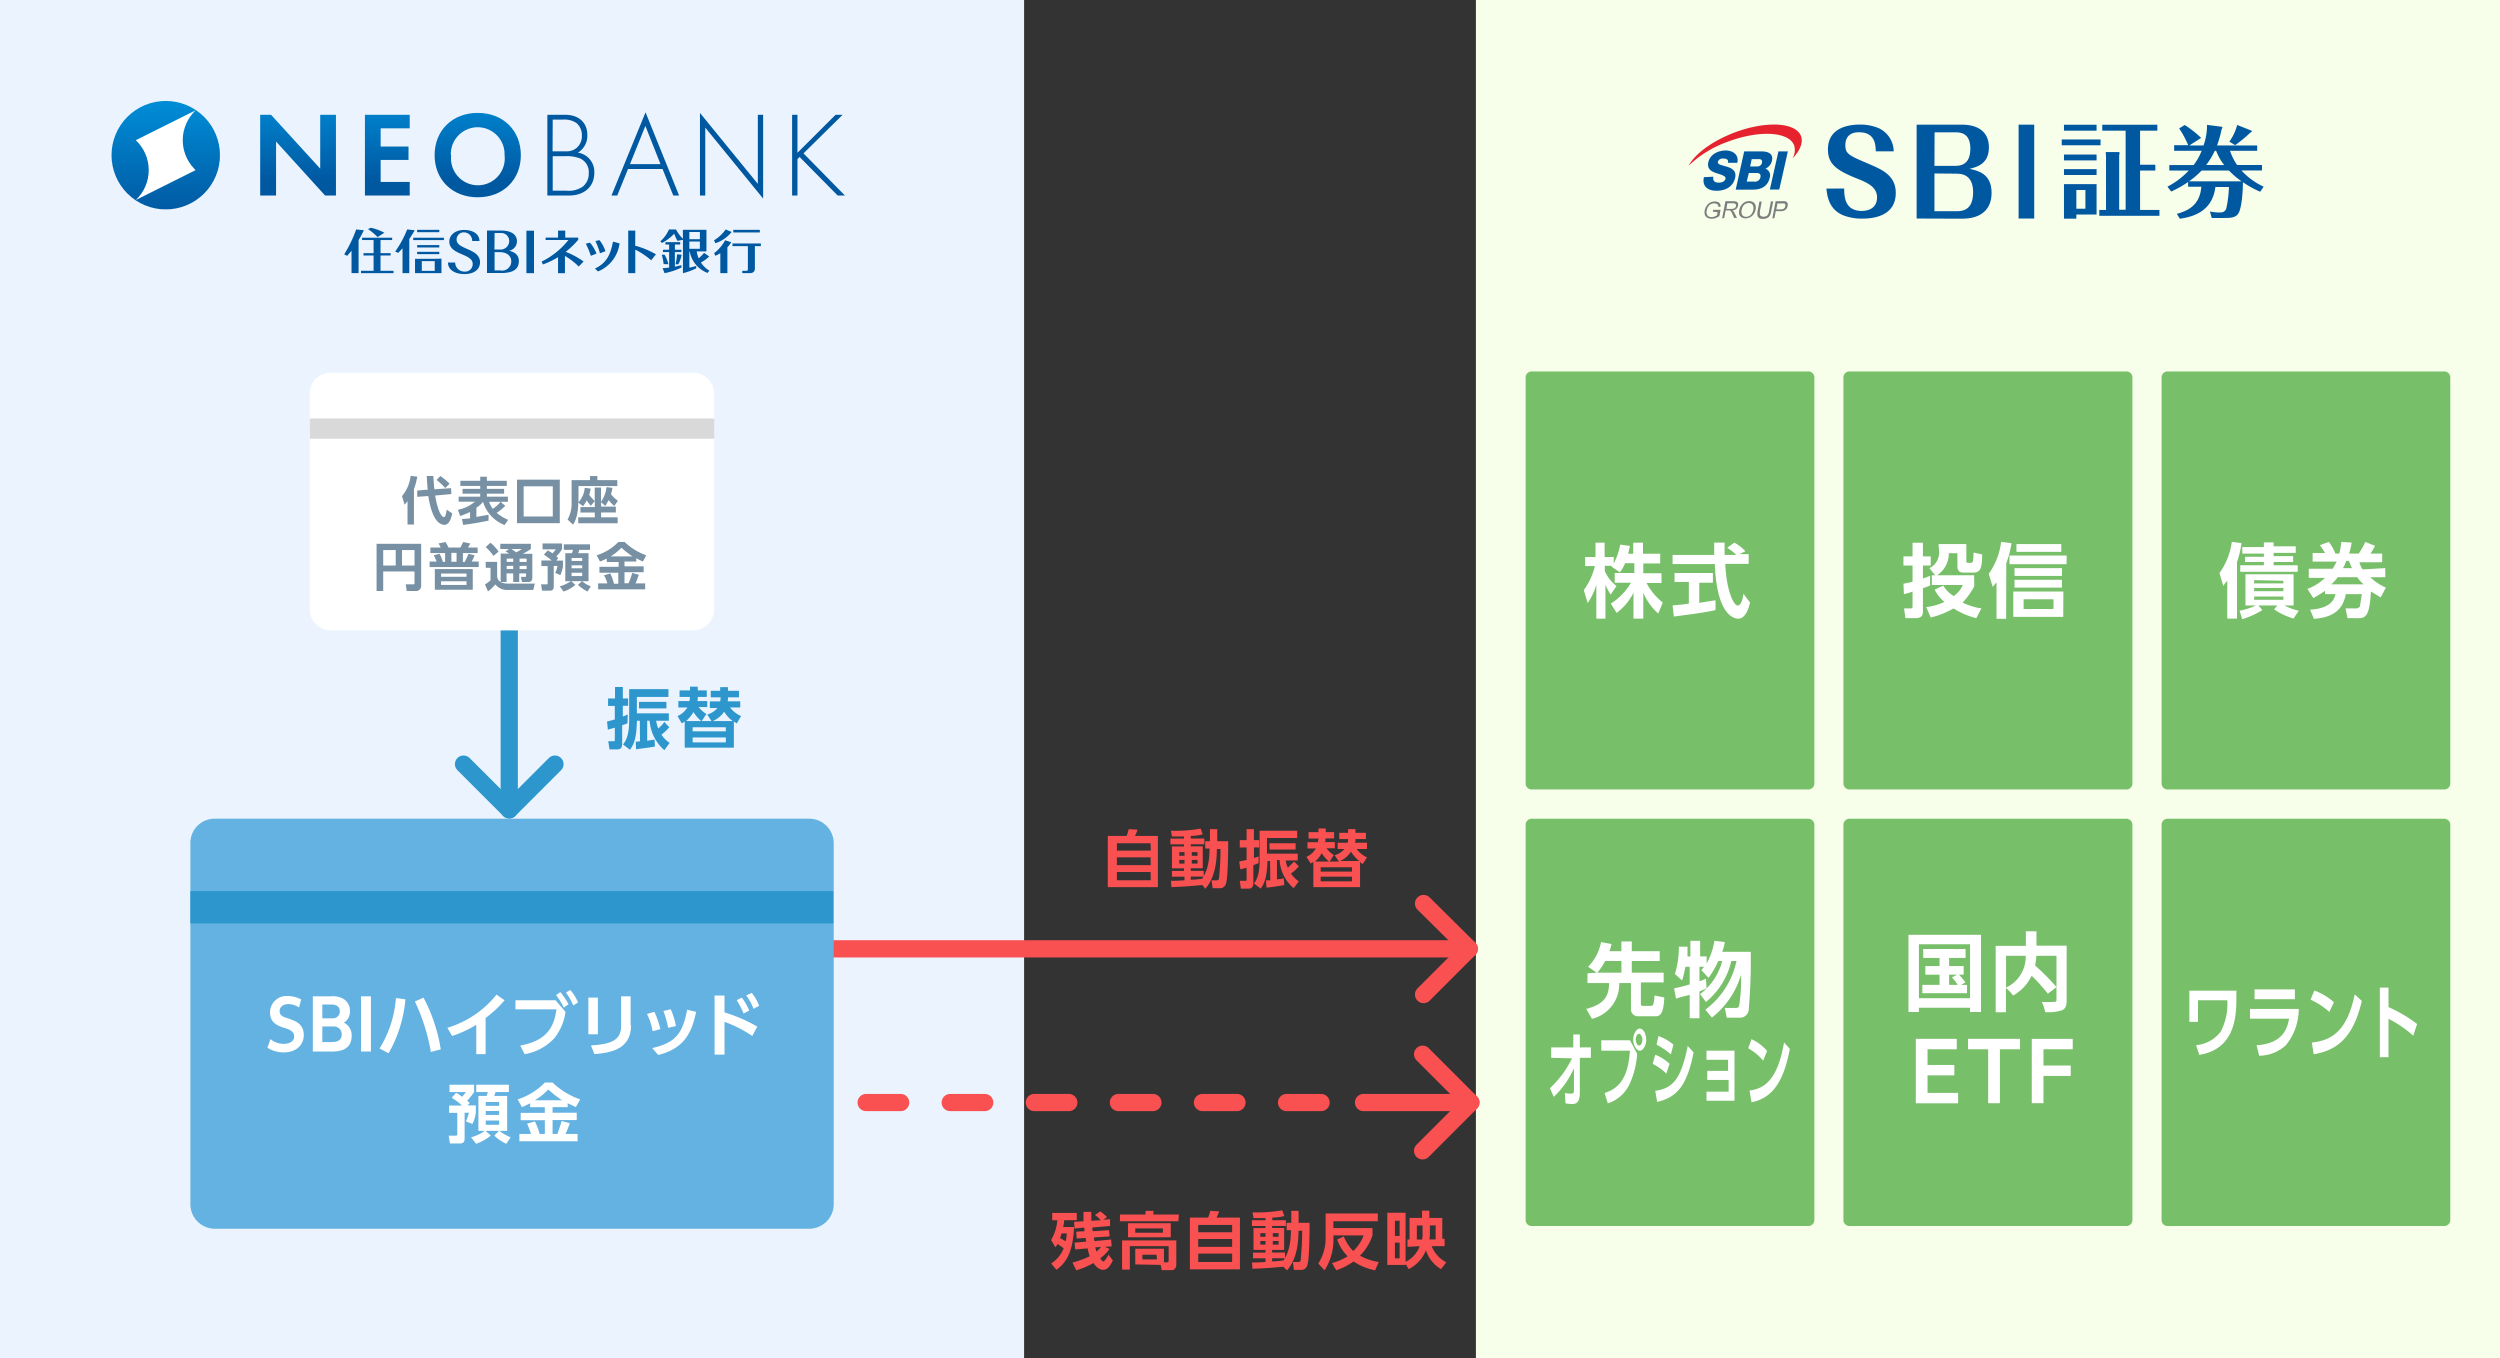 <svg id="レイヤー_1" data-name="レイヤー 1" xmlns="http://www.w3.org/2000/svg" xmlns:xlink="http://www.w3.org/1999/xlink" width="579.78" height="315" viewBox="0 0 579.78 315"><rect x="0" y="0" width="579.78" height="315" fill="#333333" stroke="none"/><defs><style>.cls-1,.cls-4,.cls-5,.cls-6{fill:none;}.cls-2{fill:#f7feea;}.cls-3{fill:#ebf4fe;}.cls-4,.cls-5{stroke:#f95051;}.cls-4,.cls-5,.cls-6{stroke-linecap:round;stroke-linejoin:round;stroke-width:4px;}.cls-5{stroke-dasharray:8 11.5;}.cls-6{stroke:#2d96cd;}.cls-7{fill:#fff;}.cls-8{fill:#d9d9d9;}.cls-9{fill:#7790a3;}.cls-10{fill:#f95051;}.cls-11{fill:#2d96cd;}.cls-12{fill:#78bf69;}.cls-13{fill:#64b2e2;}.cls-14{fill:#0058a1;}.cls-15{fill:#e6222e;}.cls-16{fill:#7d7d7d;}.cls-17{clip-path:url(#clip-path);}.cls-18{fill:url(#名称未設定グラデーション_2);}.cls-19{clip-path:url(#clip-path-2);}.cls-20{fill:url(#名称未設定グラデーション);}</style><clipPath id="clip-path" transform="translate(-0.98 -0.02)"><path class="cls-1" d="M78.89,26.64V45.36H76.37L65,32.84V45.36H61.32V26.64h2.52l11.4,12.49V26.64Zm6.72,0V45.36H96V42.22H89.26V37.11h6.46V34H89.26V29.78H96V26.64Zm20,9.37A6.24,6.24,0,1,0,118,36a6.24,6.24,0,0,0-12.47-.499q-.01.25,0,.499m-3.76,0c0-5.7,4.1-9.8,10-9.8s10,4.1,10,9.8-4.1,9.77-10,9.77-10-4.07-10-9.77"/></clipPath><linearGradient id="名称未設定グラデーション_2" x1="91.555" y1="291.79" x2="91.555" y2="272.22" gradientTransform="matrix(1, 0, 0, -1, -0.98, 317.98)" gradientUnits="userSpaceOnUse"><stop offset="0" stop-color="#0080cb"/><stop offset="0.81" stop-color="#0058a1"/></linearGradient><clipPath id="clip-path-2" transform="translate(-0.98 -0.02)"><path class="cls-1" d="M35.47,39.47a9.52,9.52,0,0,0-3-6.94L46.35,25.6a9.54,9.54,0,0,0-.384,13.486q.186.197.384.384L32.47,46.41a9.5,9.5,0,0,0,3-6.94M26.84,36A12.58,12.58,0,1,0,39.43,23.43h-.02A12.57,12.57,0,0,0,26.84,36"/></clipPath><linearGradient id="名称未設定グラデーション" x1="-969.394" y1="189.157" x2="-969.154" y2="189.157" gradientTransform="translate(19699.453 100783.512) rotate(90) scale(103.94)" gradientUnits="userSpaceOnUse"><stop offset="0" stop-color="#008bd5"/><stop offset="1" stop-color="#0058a1"/></linearGradient></defs><rect class="cls-2" x="342.28" width="237.5" height="315"/><rect class="cls-3" width="237.5" height="315"/><line class="cls-4" x1="316.22" y1="255.69" x2="341.12" y2="255.69"/><line class="cls-5" x1="122.87" y1="255.69" x2="317.12" y2="255.69"/><polyline class="cls-4" points="329.92 244.49 341.12 255.69 329.92 266.89"/><line class="cls-6" x1="118.1" y1="123.01" x2="118.1" y2="187.81"/><polyline class="cls-6" points="128.7 177.21 118.1 187.81 107.5 177.21"/><path class="cls-7" d="M77.71,86.47h84a4.88,4.88,0,0,1,4.88,4.87v50a4.88,4.88,0,0,1-4.88,4.87h-84a4.87,4.87,0,0,1-4.88-4.86V91.26a4.8,4.8,0,0,1,4.81-4.79h.07Z" transform="translate(-0.98 -0.02)"/><rect class="cls-8" x="71.85" y="97.05" width="93.79" height="4.7"/><path class="cls-9" d="M95.49,116.22a9.531,9.531,0,0,1-.68.86l-.6-2a8.87,8.87,0,0,0,2-4.7l1.54.17a15.609,15.609,0,0,1-.77,2.91v8.2H95.49Zm4.7-2.65c-.17-1.28-.17-2.39-.25-3.16h1.53c.09.85.09,1.88.26,3.08l3.85-.26.08,1.37-3.76.34c.77,4.53,1.8,5,2,5,.34,0,.43-.26.68-1.71l1.28.85c-.34,1.71-.94,2.65-1.79,2.65-2.74,0-3.59-5.55-3.76-6.67l-2.57.18v-1.46Zm2.91-3.16a14.113,14.113,0,0,1,2.14,1.79l-1,1a19.455,19.455,0,0,0-2-1.88Z" transform="translate(-0.98 -0.02)"/><path class="cls-9" d="M118,121.78a8.39,8.39,0,0,1-5-5.39,5.749,5.749,0,0,1-1.54,1.37v2.14l2.82-.51v1.36c-2,.43-3.93.77-5.9,1l-.26-1.37a17.512,17.512,0,0,0,1.88-.17v-1.45c-.77.34-1.53.68-2.3.94l-.52-1.46a8.45,8.45,0,0,0,3.94-1.88h-3.77V115.2h5v-.69h-4.1V113.4h4.1v-.68h-4.61v-1.2h4.61v-.94h1.54v.94h4.62v1.2h-4.62v.68h4v1.11h-4v.69h4.88v1.19H114.4a5.919,5.919,0,0,0,.86,1.63,6.821,6.821,0,0,0,1.8-1.63l1.11.94a12.277,12.277,0,0,1-2,1.63,10.588,10.588,0,0,0,2.65,1.62Z" transform="translate(-0.98 -0.02)"/><path class="cls-9" d="M130.8,121.35h-9.92V111.26h9.92Zm-1.62-8.55h-6.76v7h6.76Z" transform="translate(-0.98 -0.02)"/><path class="cls-9" d="M138.92,116.22l-.94,1.11a11.981,11.981,0,0,1-.94-1.28,7.132,7.132,0,0,1-.85,1.37l-1.11-.86c0,3.17-.86,4.62-1.2,5.13l-1.28-1.19a7.44,7.44,0,0,0,.94-4v-5.13h4.27v-.94h1.71v.94h4.62v1.37h-9v3.76a5.61,5.61,0,0,0,1.45-3.34l1.37.17a9.101,9.101,0,0,1-.34,1.46,17.685,17.685,0,0,0,1.28,1.45v-3.16h1.46v3.33a7.28,7.28,0,0,0,1.28-3.42l1.37.17a7.999,7.999,0,0,1-.34,1.46,7.189,7.189,0,0,0,1.62,1.54l-.86,1.19a6.61,6.61,0,0,1-1.28-1.36c-.25.42-.51.94-.77,1.36l-1-.85v1h3.42v1.37h-3.42V120h3.84v1.37h-9.14V120h3.84v-1.11h-3.33v-1.28h3.33Z" transform="translate(-0.98 -0.02)"/><path class="cls-9" d="M97.11,132.55H89.85v4.53H88.31V126.14H98.65v9.75a1.18,1.18,0,0,1-1,1.19H95.32l-.26-1.54h1.71c.34,0,.34-.17.34-.34Zm-7.26-1.37h2.9v-3.59h-2.9Zm4.36,0h2.9v-3.59h-2.9Z" transform="translate(-0.98 -0.02)"/><path class="cls-9" d="M111.05,128.79a8.336,8.336,0,0,1-.68,1.45H112v1.29H100.62v-1.29h1.62a11.914,11.914,0,0,0-.68-1.45l1.37-.34a12.36,12.36,0,0,1,.77,1.88h.51v-2.05h-3.42V127h2.39a5,5,0,0,0-.51-.94l1.63-.34A13.112,13.112,0,0,1,105,127h2.74c.25-.42.42-.85.68-1.28l1.62.34c-.17.35-.34.6-.51.94h2.22v1.29h-3.42v2.05h.43a18.719,18.719,0,0,0,.86-1.88Zm-.43,8h-8.8V132h8.8Zm-1.45-3.76h-5.9v.76h5.9Zm0,1.79h-5.9v.86h5.9Zm-2.31-6.58h-1.2v2.05h1.2Z" transform="translate(-0.98 -0.02)"/><path class="cls-9" d="M113.62,130.33h2.65v3.42c.08.43.25,1.62,2.65,1.62H125l-.35,1.46h-5.89a3.43,3.43,0,0,1-2.91-1.29,7.772,7.772,0,0,1-1.71,1.63l-.69-1.63a5.921,5.921,0,0,0,1.29-.94v-2.9h-1.11Zm1.11-4.45a10.837,10.837,0,0,1,1.88,2.06l-1.2,1a10.3,10.3,0,0,0-1.79-2.05Zm4.27,1.46h-2v-1.2h7.09v1.2a13.086,13.086,0,0,1-1.88,1.11h2.22V134c0,.59-.25,1-.94,1h-1.45l-.26-1.2h.94c.26,0,.26-.08.26-.34V133H121.4v2H120v-2h-1.54v2h-1.37v-6.59h2c-.25-.17-.6-.34-.85-.51Zm-.51,2.22v.77H120v-.77Zm0,1.71V132H120v-.77Zm1.11-3.93c.34.25.86.6,1.11.77a8.697,8.697,0,0,0,1.28-.77Zm1.88,2.22v.77h1.63v-.77Zm0,1.71V132h1.63v-.77Z" transform="translate(-0.98 -0.02)"/><path class="cls-9" d="M128,127.68a5.25,5.25,0,0,1,1.11.68,8.757,8.757,0,0,0,.77-.94H126.8v-1.37h4.53v1.29A5.921,5.921,0,0,1,130,129l.43.43-.43.6h1.54v1.37a9.261,9.261,0,0,1-.6,2l-1.2-.52a5,5,0,0,0,.52-1.62h-.86V136c0,.26,0,1-.85,1H126.7l-.26-1.46h1.28c.26,0,.26-.08.26-.25v-4h-1.45V130h2.39c-.6-.52-1.2-.94-1.8-1.37Zm2.8,8.32a9.111,9.111,0,0,0,2.57-1.19h-1.29v-6.5h1.54l.26-.77h-2.14v-1.28h6.07v1.28h-2.48l-.25.77h2.39v6.5H136a6.19,6.19,0,0,0,2,1.19l-.77,1.2a9.997,9.997,0,0,1-2.22-1.54l.94-.85h-2.48l.94.85a7.82,7.82,0,0,1-2.74,1.54Zm2.74-6.58v.68H136v-.68Zm0,1.71v.68H136v-.68Zm0,1.71v.77H136v-.77Z" transform="translate(-0.98 -0.02)"/><path class="cls-9" d="M141.66,129.56a10.008,10.008,0,0,1-1.54.68l-.77-1.45a11.851,11.851,0,0,0,5.05-3.08h1.45a13.379,13.379,0,0,0,5,3.08l-.77,1.45a11.645,11.645,0,0,1-1.54-.77v.77h-2.73v1.12h4.44v1.36h-4.44v2.57h.94a18.472,18.472,0,0,0,.85-2.4l1.54.43c-.25.69-.51,1.37-.77,2h2.23v1.37H139.69v-1.37h2.14a7.519,7.519,0,0,0-.77-1.88l1.45-.43a11.371,11.371,0,0,1,.86,2.39h1v-2.56H140v-1.37h4.45v-1.11h-2.74Zm6-.51a21.242,21.242,0,0,1-2.56-2,13.857,13.857,0,0,1-2.48,2Z" transform="translate(-0.98 -0.02)"/><line class="cls-4" x1="136.28" y1="220.04" x2="340.74" y2="220.04"/><polyline class="cls-4" points="330.14 209.54 340.74 220.04 330.14 230.64"/><path class="cls-10" d="M244.74,287.6a10.8,10.8,0,0,0,1.45-4.59H245v-1.7h5.69V283h-2.91a8.397,8.397,0,0,1-.24,1.57h2.54c-.24,5.08-1.45,8.11-4.11,9.92l-1.21-1.45a7.49,7.49,0,0,0,2.9-3.51,10.184,10.184,0,0,0-1.45-1,2.57,2.57,0,0,1-.48.73Zm2.42-1.45c-.12.24-.12.49-.36,1,.48.24.84.48,1.33.73a9.357,9.357,0,0,0,.24-1.82h-1.21Zm2.54,6.66a19.997,19.997,0,0,0,4-1.45,10.385,10.385,0,0,1-.48-1.82l-2.9.24-.13-1.57,2.67-.24a4.052,4.052,0,0,0-.12-.85l-2.06.12-.12-1.57,1.93-.12c0-.12,0-.73-.12-.85l-2.18.24-.12-1.57,2.18-.12v-2.18h1.82v2.06l2.17-.12a5.878,5.878,0,0,0-1.33-1.21l1.21-.85a8.379,8.379,0,0,1,1.58,1.33l-.85.61,1.57-.13v1.58l-4.11.36a2.461,2.461,0,0,0,.12.85l3.75-.24.12,1.45-3.63.24c0,.24.12.6.12.85l3.87-.37.13,1.58-1.58.12,1.09.48a9.209,9.209,0,0,1-2.18,2.18c.12.12.49.73.73.73s.85-.85,1.21-1.58l1,1.33c-1,2.18-1.82,2.18-2.3,2.18s-1.33-.24-2.18-1.57a19.194,19.194,0,0,1-4,1.69Zm5.3-3.51c0,.12.13.48.25,1a11.215,11.215,0,0,0,1.09-1.09Z" transform="translate(-0.98 -0.02)"/><path class="cls-10" d="M274.26,283.25H260.71v-1.57h5.93v-.85h1.82v.85h5.92Zm-10,10v-3.63h6.66v3.15h.72a.33.33,0,0,0,.36-.29.11.11,0,0,0,0-.08v-3.38h-9v5.44h-1.8v-6.77h12.58v5.56c0,.85-.48,1.33-1.09,1.33h-2.3l-.24-1.21Zm8.23-6.29h-9.92v-3.27h9.92Zm-1.82-2.06h-6.41v1h6.41Zm-1.49,6.1h-3.27v1.09h3.39Z" transform="translate(-0.98 -0.02)"/><path class="cls-10" d="M281.16,282.4a7.13,7.13,0,0,0,.48-1.57l2.06.12a7.645,7.645,0,0,1-.6,1.45h5.44v12H276.93v-12Zm5.57,1.7h-7.87v1.69h7.87Zm0,3.26h-7.87v1.82h7.87Zm0,3.39h-7.87v1.94h7.87Z" transform="translate(-0.98 -0.02)"/><path class="cls-10" d="M298.58,293.78c-2.54.24-3.75.36-7.13.48l-.13-1.45c.73,0,1.46,0,3.15-.12v-.85h-2.9v-1.33h2.9v-.61h-2.78v-5.08h2.78v-.48h-3.15V283h3.15v-.49h-2.78l-.24-1.33a33.103,33.103,0,0,0,6.89-.48l.49,1.33a11.001,11.001,0,0,1-2.79.36V283h3.15v1.33H296v.48h2.79v5.08H296v.61h3v1.33h-3v.73a21.738,21.738,0,0,0,2.67-.25c.48-.84,1.69-2.54,1.69-7h-1v-1.7h1.09v-2.78h1.69v2.78h2.55c0,.85,0,8.23-.49,9.68a1.45,1.45,0,0,1-1.648,1.22l-.002,0h-1.49l-.25-1.81H302c.49,0,.61-.25.61-.37a66.098,66.098,0,0,0,.36-6.89h-.85c0,4.84-1.21,7.5-2.66,9.19ZM293.26,286v.85h1.21V286Zm0,1.82v.84h1.21v-.84Zm2.9-1.82v.85h1.34V286Zm0,1.82v.84h1.34v-.84Z" transform="translate(-0.98 -0.02)"/><path class="cls-10" d="M312.62,286.76a10.159,10.159,0,0,0,2.18,3.39,9.17,9.17,0,0,0,2.42-3.63h-7V287a13.16,13.16,0,0,1-2.06,7.62l-1.45-1.57a11,11,0,0,0,1.7-5.81v-5.81h12.1v1.82H310.2v1.57h9.08v1.7a12,12,0,0,1-2.91,4.71,13.211,13.211,0,0,0,4.36,1.46l-.85,1.93a13.77,13.77,0,0,1-5-2.05,15.872,15.872,0,0,1-4,2.05l-1-1.69a12.602,12.602,0,0,0,3.63-1.57,10,10,0,0,1-2.42-3.88Z" transform="translate(-0.98 -0.02)"/><path class="cls-10" d="M327.38,289.18v-1.7h.49v-5h2.9v-1.69h1.69v1.69h3v4.84H336v1.7h-3a7.26,7.26,0,0,0,3.39,3.75l-1.21,1.57a7.79,7.79,0,0,1-3.51-4.36,8.24,8.24,0,0,1-4,4.36l-.72-1.21v.24h-4.24v-12.1h4.24v11.38a6.48,6.48,0,0,0,3.27-3.63Zm-1.81-6.05h-1.09v3.51h1.09Zm0,5.08h-1.09v3.63h1.09Zm5.2-.73a5.84,5.84,0,0,0,.12-1.45v-1.81h-1.33v3.26Zm1.82-3.26V286a5.847,5.847,0,0,1-.13,1.45h1.46v-3.26Z" transform="translate(-0.98 -0.02)"/><path class="cls-10" d="M262.25,193.89a8,8,0,0,0,.48-1.58l2.06.13a7.076,7.076,0,0,1-.61,1.45h5.33v11.86H257.89V193.89Zm5.56,1.69H260v1.7h7.86Zm0,3.27H260v1.81h7.86Zm0,3.39H260v1.93h7.86Z" transform="translate(-0.98 -0.02)"/><path class="cls-10" d="M279.79,205.26c-2.54.24-3.75.36-7.14.49l-.12-1.46c.73,0,1.45,0,3.15-.12v-.84h-2.91V202h2.79v-.6h-2.79v-5.08h2.79v-.49h-3.15V194.5h3.15V194h-2.79l-.24-1.33a32.581,32.581,0,0,0,6.9-.49l.48,1.33a10.892,10.892,0,0,1-2.78.37v.6h3.15v1.33h-3.15v.49h2.78v5.08h-2.78v.6h3v1.34h-3v.72a19.756,19.756,0,0,0,2.66-.24c.49-.85,1.7-2.54,1.7-7h-1v-1.7h1.09v-2.79h1.69v2.79h2.54c0,.84,0,8.23-.48,9.68A1.44,1.44,0,0,1,283.7,206h-1.49l-.24-1.82h1.09c.48,0,.6-.24.6-.36a63.517,63.517,0,0,0,.37-6.9h-.85c0,4.84-1.21,7.5-2.66,9.2Zm-5.32-7.62v.85h1.21v-.85Zm0,1.81v.85h1.21v-.85Zm2.9-1.81v.85h1.33v-.85Zm0,1.81v.85h1.33v-.85Z" transform="translate(-0.98 -0.02)"/><path class="cls-10" d="M292.86,200.18c-.61.24-.85.36-1.21.48v4.12c0,.72-.24,1.33-1.09,1.33h-1.81l-.25-1.82h1.21c.25,0,.37,0,.37-.24v-2.78l-1.46.36-.24-1.81c.37-.12.73-.12,1.7-.37v-2.9H288.5v-1.69h1.58v-2.55h1.69v2.55H293v1.69h-1.21V199l1.09-.36Zm2.66-.48h-.6c-.12,3.63-.61,5.08-1.58,6.41l-1.57-1.21c.48-.61,1.33-1.82,1.33-5.33v-6.89h8.71v1.69h-7V198h7.13v1.57h-2.78a6.625,6.625,0,0,0,.49,1.7l1.45-1.45,1.09,1.09a8.351,8.351,0,0,1-1.82,1.69,6.398,6.398,0,0,0,1.82,1.81L301,206a9.27,9.27,0,0,1-3.27-6.54h-.61v4.48a6.997,6.997,0,0,0,1.58-.24l.12,1.57c-1.09.24-4,.61-4.12.61l-.12-1.7h1Zm5.93-2.67H295.4v-1.45h6.05Z" transform="translate(-0.98 -0.02)"/><path class="cls-10" d="M309.32,199.82h2.17l-1-1.46a4.61,4.61,0,0,0,2.29-1.45h-1.57v-1.45h2.3c0-.24.12-.36.12-.6v-.25h-2.06v-1.45h2.06v-.85h1.7v.85h2.42v1.45h-2.42v.25a1.169,1.169,0,0,1-.13.6H318v1.45h-2.42a6.281,6.281,0,0,0,2.42,1.94l-1,1.57-.61-.48v5.81H305.56v-5.81a2.451,2.451,0,0,0-.6.36l-1-1.57a4.83,4.83,0,0,0,2.18-1.94H304.2v-1.45h2.42a2.635,2.635,0,0,1,.12-.61v-.24h-2.29V193h2.29v-.85h1.7V193h1.93v1.45h-2v.24a1.17,1.17,0,0,1-.12.61h2.3v1.45h-1.94a6.811,6.811,0,0,0,1.69,1.57Zm-.13,0a8.459,8.459,0,0,1-1.69-1.94,6.161,6.161,0,0,1-1.57,1.94Zm-1.93,1.33v1h7.26v-1Zm0,2.18v1.08h7.26v-1.08Zm8.95-3.63a8.36,8.36,0,0,1-1.93-2.18,5.66,5.66,0,0,1-2.54,2.18Z" transform="translate(-0.98 -0.02)"/><path class="cls-11" d="M146.51,167.73a6.003,6.003,0,0,1-1.24.47v4.28c0,.76-.19,1.33-1.14,1.33h-1.8l-.29-1.9h1.24c.19,0,.28,0,.28-.29v-2.85c-.28.1-1.42.38-1.61.48l-.19-1.9c.38-.1.76-.19,1.8-.48v-3.13H142V162h1.61v-2.66h1.81V162h1.23v1.71h-1.23v2.47a6.268,6.268,0,0,0,1.14-.48Zm2.85-.57h-.67c-.09,3.8-.57,5.32-1.61,6.74l-1.62-1.23c.48-.57,1.43-1.9,1.43-5.51v-7.32H156v1.81h-7.32v3.8h7.41v1.71h-2.94a10.365,10.365,0,0,0,.47,1.8,7.11,7.11,0,0,0,1.43-1.52l1.14,1.24a10.479,10.479,0,0,1-1.81,1.71,6.148,6.148,0,0,0,1.9,1.9L155.06,174a9.94,9.94,0,0,1-3.42-6.84h-.57v4.65c1.14-.19,1.23-.19,1.71-.28l.09,1.61c-1.23.29-4.18.57-4.37.67l-.09-1.81a2.999,2.999,0,0,0,1-.09Zm6.17-2.85h-6.36v-1.52h6.36Z" transform="translate(-0.98 -0.02)"/><path class="cls-11" d="M163.7,167.25H166l-1-1.52a4.84,4.84,0,0,0,2.37-1.52H165.6v-1.52H168c0-.19.09-.47.09-.66v-.29h-2.28v-1.52H168v-.85h1.8v.85h2.57v1.52H169.8V162a1.649,1.649,0,0,1-.09.66h2.94v1.43h-2.37a6.661,6.661,0,0,0,2.56,2l-1,1.71-.67-.47v6.08h-11.4v-6.08c-.19.19-.47.28-.66.47l-1-1.71a5.24,5.24,0,0,0,2.28-2H158.3V162.6h2.56a1.709,1.709,0,0,0,.1-.67v-.28h-2.38v-1.52H161v-.86h1.8v.86h2.09v1.52H162.8v.28a1.698,1.698,0,0,1-.09.67H165V164h-2a7.34,7.34,0,0,0,1.8,1.62Zm-.09,0a9.521,9.521,0,0,1-1.81-2.09,9.001,9.001,0,0,1-1.71,2.09Zm-2,1.43v.95h7.7v-.95Zm0,2.37v1.14h7.7v-1.14Zm9.31-3.8a7.27,7.27,0,0,1-2-2.18,6.001,6.001,0,0,1-2.66,2.18Z" transform="translate(-0.98 -0.02)"/><path class="cls-12" d="M356.3,86.16h63.94a1.41,1.41,0,0,1,1.509,1.304l.001.016V181.6a1.41,1.41,0,0,1-1.304,1.509l-.016.001H356.3a1.42,1.42,0,0,1-1.51-1.32V87.66a1.41,1.41,0,0,1,1.314-1.5l.006,0Z" transform="translate(-0.98 -0.02)"/><path class="cls-7" d="M377.86,130.64a9.58,9.58,0,0,1-1.2,2.11l-2-1.36.15-.15h-1.66v1.21a8.779,8.779,0,0,0,2.71,3.47l-1.35,2a16.475,16.475,0,0,1-1.21-2.27v7.85h-2.11v-7.85a15.662,15.662,0,0,1-2,4.23l-.91-3a15.602,15.602,0,0,0,2.57-5.58h-2.26v-2.11H371v-3.32h2.11v3.32h2.11v1.51a15.068,15.068,0,0,0,1.51-4.38l2.26.31c-.15.45-.15.9-.45,1.81h1.21v-2.57h2.26v2.57H386v2.26h-3.92v2.26h4.22v2.26h-3.47a13.86,13.86,0,0,0,3.77,4.53l-1.05,2.56a13.44,13.44,0,0,1-3.47-4.83v6h-2.27v-6a13.002,13.002,0,0,1-3.92,4.68L374.55,140a14.29,14.29,0,0,0,4.67-4.83h-3.77V132.9H380v-2.26Z" transform="translate(-0.98 -0.02)"/><path class="cls-7" d="M388.87,140.44c1.06-.15,2.11-.15,3.77-.45v-5h-3.31V132.9h8.89v2.26h-3.16v4.68c1.65-.3,2.86-.46,3.77-.61v2.27c-2.57.6-6.19,1.05-9.66,1.5Zm15.54-11.91h2.11v2.26h-5.43c.3,6.48,2,9.65,2.86,9.65s1.21-1.66,1.36-2.71l1.51,2c-.15.9-.91,3.77-2.72,3.77-1.05,0-5-.91-5.43-12.67h-9.8v-2.11h9.65v-2.87h2.42v2.87h2.71a10.999,10.999,0,0,0-2.11-1.66l1.66-1.21a10.618,10.618,0,0,1,2.56,2Z" transform="translate(-0.98 -0.02)"/><path class="cls-12" d="M430,86.16h64a1.41,1.41,0,0,1,1.509,1.304l.001.016V181.6a1.41,1.41,0,0,1-1.304,1.509l-.016.001H430a1.43,1.43,0,0,1-1.51-1.32V87.66a1.41,1.41,0,0,1,1.314-1.5l.006,0Z" transform="translate(-0.98 -0.02)"/><path class="cls-7" d="M442.41,135.39c.75-.15,1.51-.3,2.11-.45v-3.77h-2.11v-2.12h2.11v-3.16h2.41v3.16h1.81v2.12h-1.81v3c.6-.15,1.21-.45,1.66-.6v2.26c-.45.15-.75.3-1.66.6v5.43c0,1.21-.75,1.51-1.66,1.51h-2.41l-.3-2.26h1.51c.3,0,.45,0,.45-.45V137.2a9.649,9.649,0,0,1-2,.6Zm16.43.6a17.109,17.109,0,0,1-2.71,3.77,14.608,14.608,0,0,0,4.37,1.36l-1.2,2.26a18.158,18.158,0,0,1-5.28-2.26,20.109,20.109,0,0,1-5.28,2.11l-1.05-2.41a13.61,13.61,0,0,0,4.22-1.21,8.61,8.61,0,0,1-2.26-2.86l2-.91a7.31,7.31,0,0,0,2.41,2.41,5.86,5.86,0,0,0,2.11-2.56H449v-2.26h9.8Zm-8.29-9.8H457v3.92c0,.3,0,.45.46.45h.6c.15,0,.3-.15.45-.3a10.653,10.653,0,0,0,.15-2.11l2,.45c0,3.32-.45,4.22-2.11,4.22h-2.11c-1.51,0-1.51-1-1.51-1.5v-3h-2a6,6,0,0,1-3,5.28l-1.51-1.81a4,4,0,0,0,2.26-3.92Z" transform="translate(-0.98 -0.02)"/><path class="cls-7" d="M466.23,143.53H464v-8.44c-.3.3-.6.75-.9,1l-.91-3a15.9,15.9,0,0,0,2.87-7.39l2.41.3a23.582,23.582,0,0,1-1.21,4.67Zm14-12.67H467v-2h13.27Zm-.76,12.22H467.89V137.2H479.5Zm-.3-9.5h-11v-1.81h11Zm0,2.71h-11v-1.81h11Zm-.15-8.29h-10.4v-1.81h10.4Zm-1.81,11h-6.93v2.26h6.93Z" transform="translate(-0.98 -0.02)"/><path class="cls-12" d="M503.78,86.16h63.94a1.41,1.41,0,0,1,1.509,1.304l.001.016V181.6a1.41,1.41,0,0,1-1.304,1.509l-.016.001H503.78a1.41,1.41,0,0,1-1.5-1.314l0-.006a.6.6,0,0,1,0-.19V87.66a1.4,1.4,0,0,1,1.294-1.498L503.6,86.16Z" transform="translate(-0.98 -0.02)"/><path class="cls-7" d="M517.51,134.71a6.004,6.004,0,0,0-.91,1.21l-.9-3a15.909,15.909,0,0,0,2.86-7.24l2.26.3a22.716,22.716,0,0,1-1.05,4.38v13.12h-2.26Zm2.86,6.94a16.101,16.101,0,0,0,3.77-1.21h-2.41V133.2h11.16v7.24h-2.11a12.651,12.651,0,0,0,3.31,1.21l-1.2,1.81a15.628,15.628,0,0,1-4.53-2.12l.76-.9h-4.38l.91,1.06a19.003,19.003,0,0,1-4.68,2.11ZM526,125.81h2.26v.91h5.13v1.51h-5.13V129h4.53v1.36h-4.53v.75h5.58v1.51H520.52v-1.51H526v-.75h-4.37v-1.21H526v-.75h-5v-1.51h5Zm-2.26,8.75v.75h6.78v-.6Zm0,1.81v.75h6.78v-.75Zm0,2v.75h6.78v-.75Z" transform="translate(-0.98 -0.02)"/><path class="cls-7" d="M554.15,131.77v2.11h-3.47a11.759,11.759,0,0,0,3.62,2.41l-1.21,2.27-2.26-1.36c-.3,5.58-1.2,6.18-2.86,6.18H545.4l-.45-2.26h2.26a1.14,1.14,0,0,0,1.06-.45c.15-.91.3-2,.45-2.87H545c-.75,4.07-3.47,5.43-7.39,5.73l-.9-2.11c4.37-.3,5.58-2,5.88-3.62h-2.41v-.75a27.811,27.811,0,0,1-2.72,1.66l-1.36-2.12a11.599,11.599,0,0,0,4.08-2.56h-3.77v-2.11h5.58c.3-.6.6-1.06.9-1.66h-5.58v-2h2.87a12.998,12.998,0,0,0-1.21-1.81l2.11-.75a11.601,11.601,0,0,1,1.51,2.71h.9a16.68,16.68,0,0,0,.46-2.71l2.41.15a15.87,15.87,0,0,1-.6,2.56H548a16.309,16.309,0,0,0,1.51-2.71l2.26.9a11.273,11.273,0,0,1-1.06,1.81h2.72v2h-5.28a5.646,5.646,0,0,0,.75,1.66Zm-5,3.77a8.171,8.171,0,0,1-1.5-1.66h-4.53a7.941,7.941,0,0,1-1.51,1.66Zm-2.71-3.77c-.3-.6-.45-1.06-.75-1.66h-.61a5.648,5.648,0,0,1-.75,1.66Z" transform="translate(-0.98 -0.02)"/><path class="cls-12" d="M356.3,189.9h63.94a1.42,1.42,0,0,1,1.51,1.32v91.63a1.41,1.41,0,0,1-1.314,1.5l-.006,0H356.3a1.41,1.41,0,0,1-1.509-1.304l-.001-.016V191.41a1.41,1.41,0,0,1,1.304-1.509l.016-.001A.6.6,0,0,1,356.3,189.9Z" transform="translate(-0.98 -0.02)"/><path class="cls-7" d="M371.28,225.59l-2-1.36a11.08,11.08,0,0,0,3-5.73l2.42.45a9.256,9.256,0,0,1-.46,1.66H377v-2.26h2.41v2.26h6.48v2.27h-6.48v2.71h7.39v2.26h-5.28v5a.4.4,0,0,0,.345.448l.015.002h1.9c.46,0,.76,0,.91-2.41l2.26.45c-.15,3-.6,4.37-2,4.37h-4.07a1.64,1.64,0,0,1-1.66-1.35V228H376.5a8.26,8.26,0,0,1-6.33,8.3l-1.31-2.3c3.92-1.05,5.28-2.71,5.28-6h-5v-2.26Zm5.73,0v-2.71h-3.77a14.547,14.547,0,0,1-1.81,2.71Z" transform="translate(-0.98 -0.02)"/><path class="cls-7" d="M396.46,234.19a19.05,19.05,0,0,0,7.24-11.31h-1.21a17.11,17.11,0,0,1-5.88,9.5l-1.36-1.81a14,14,0,0,0,5.13-7.69h-.9a20.716,20.716,0,0,1-2.27,3.92l-1.65-1.8c.15-.31.45-.46.6-.76H395.1v3.32a6.609,6.609,0,0,0,1.51-.6l.15,2.26c-.6.3-1.05.45-1.66.75v6.19h-2.26v-5.43c-1.66.45-2.41.6-3.17.9l-.45-2.41a29.995,29.995,0,0,0,3.62-.91v-4.07h-1a24.788,24.788,0,0,1-.76,3.17l-1.66-1.51a21.541,21.541,0,0,0,.91-6.33h2v2.26H393V218.2h2.26v3.62h1.51v1.66a16.79,16.79,0,0,0,1.81-5.28l2.41.3a12.546,12.546,0,0,1-.6,2.26H407a130.573,130.573,0,0,1-.46,13.27,2,2,0,0,1-1.998,2.002c-.034,0-.068-.001-.102-.003h-3l-.46-2.26h2.42c.45,0,.75,0,.9-.45a38.135,38.135,0,0,0,.45-7.24A19.72,19.72,0,0,1,398,236Z" transform="translate(-0.98 -0.02)"/><path class="cls-7" d="M360.72,245.34v-2.41h5.13v-3h1.51v3h2.56v2.41h-2.56v8.15c0,2.56-1.21,2.56-1.81,2.56a9.539,9.539,0,0,1-1.51-.15l-.15-2.41a4.792,4.792,0,0,0,1.51.15c.45,0,.6-.15.6-.76v-5.12a20.341,20.341,0,0,1-4.68,6.63l-.9-2a23.149,23.149,0,0,0,5.13-6.93Z" transform="translate(-0.98 -0.02)"/><path class="cls-7" d="M379,241.27l1.66,3.17a19.848,19.848,0,0,1-1.81,7.09,8.38,8.38,0,0,1-5,4.37l-.75-2.41c4.67-1.36,5.58-5.73,5.88-9.8h-6.64v-2.42Zm3.77-.15c0,1.36-.76,2.57-1.51,2.57s-1.51-1.21-1.51-2.57.76-2.56,1.51-2.56,1.48,1.05,1.48,2.56Zm-2.42,0c0,.76.31,1.36.76,1.36s.75-.6.75-1.36-.45-1.36-.75-1.36-.79.46-.79,1.36Z" transform="translate(-0.98 -0.02)"/><path class="cls-7" d="M387.41,249a12,12,0,0,0-3.16-2.26l.6-2.11a9.739,9.739,0,0,1,3.32,2.11Zm-2.56,4c4.22-.61,6-2.87,7.54-10.41l1.36,1.51c-1.51,7.54-3.77,10.4-8.45,11.46Zm3.62-8.45a16.001,16.001,0,0,0-3.32-2.26l.45-2a11.231,11.231,0,0,1,3.47,2Z" transform="translate(-0.98 -0.02)"/><path class="cls-7" d="M396.91,250.47v-2.11h4.83V245.8h-5v-2.11h6.49V255.3h-6.49v-2.11h5.13v-2.72Z" transform="translate(-0.98 -0.02)"/><path class="cls-7" d="M409.88,246a12.47,12.47,0,0,0-3.47-2.87l.76-2.11a10.51,10.51,0,0,1,3.62,2.72Zm-3.16,6.93c3.31-.45,6.48-2.26,8-11.15l1.35,1.5c-1.35,6.94-3.61,11.31-8.89,12.37Z" transform="translate(-0.98 -0.02)"/><path class="cls-12" d="M430,189.9h64a1.42,1.42,0,0,1,1.51,1.32v91.63a1.41,1.41,0,0,1-1.314,1.5l-.006,0H430a1.42,1.42,0,0,1-1.51-1.32V191.41a1.41,1.41,0,0,1,1.304-1.509l.016-.001A.6.6,0,0,1,430,189.9Z" transform="translate(-0.98 -0.02)"/><path class="cls-12" d="M503.78,189.9h63.94a1.42,1.42,0,0,1,1.51,1.32v91.63a1.41,1.41,0,0,1-1.314,1.5l-.006,0H503.78a1.4,1.4,0,0,1-1.498-1.294l-.002-.026a.538.538,0,0,1,0-.18V191.41a1.4,1.4,0,0,1,1.284-1.508L503.6,189.9A.538.538,0,0,1,503.78,189.9Z" transform="translate(-0.98 -0.02)"/><path class="cls-7" d="M519.62,229.59V232c0,5.88-1.51,11.46-8.6,12.67l-.75-2.27a7.93,7.93,0,0,0,5.73-3.16,13.691,13.691,0,0,0,1.51-7.24h-6.79v5h-2v-7.23h10.86Z" transform="translate(-0.98 -0.02)"/><path class="cls-7" d="M534.09,234a13.36,13.36,0,0,1-3,8.44,9.33,9.33,0,0,1-6.18,2.42l-.61-2.42c3.62-.3,6.79-1.5,7.54-6.18h-9.05V234Zm-.9-4.53v2.27h-9.35v-2.27Z" transform="translate(-0.98 -0.02)"/><path class="cls-7" d="M541.18,234.71a16.91,16.91,0,0,0-4.37-2.86l.9-2.11a13.84,13.84,0,0,1,4.53,2.71Zm-4.07,7.09c4.22-.45,8.14-2.26,9.95-11.16l1.66,1.51c-1.66,6.94-4.52,11.31-11.16,12.36Z" transform="translate(-0.98 -0.02)"/><path class="cls-7" d="M560.63,240.22a25.52,25.52,0,0,0-5.73-3.92v8.89h-2V229.06h2v4.52a32.128,32.128,0,0,1,6.64,3.92Z" transform="translate(-0.98 -0.02)"/><path class="cls-13" d="M50.83,189.88h137.8a5.7,5.7,0,0,1,5.7,5.7h0v83.7a5.7,5.7,0,0,1-5.7,5.7H50.83a5.7,5.7,0,0,1-5.7-5.7h0v-83.7a5.63,5.63,0,0,1,5.559-5.7H50.83Z" transform="translate(-0.98 -0.02)"/><rect class="cls-11" x="44.15" y="206.66" width="149.1" height="7.5"/><path class="cls-7" d="M106.73,253.48a4.311,4.311,0,0,1,1.4.9,8.644,8.644,0,0,0,.9-1.1h-3.8v-1.7h5.7v1.7a15.41,15.41,0,0,1-1.6,2,3.194,3.194,0,0,0,.6.5l-.5.6h1.9v1.7a8.101,8.101,0,0,1-.8,2.6l-1.5-.6a11.555,11.555,0,0,0,.7-2h-1V264c0,.3,0,1.2-1,1.2h-2.4l-.3-1.8h1.6c.3,0,.4-.1.4-.3v-5h-1.9v-1.7h3a15,15,0,0,0-2.4-1.8Zm3.5,10.3a10.301,10.301,0,0,0,3.2-1.5h-1.5v-8.1h1.9l.3-.9h-2.7v-1.7H119v1.7h-3.1l-.3.9h3v8.1h-1.8a10.859,10.859,0,0,0,2.6,1.5l-1,1.5a10.49,10.49,0,0,1-2.8-1.9l1.1-1.1h-3.1l1.2,1.1a11.28,11.28,0,0,1-3.4,1.9Zm3.4-8.2v.9h3.1v-.9Zm0,2.1v.9h3.1v-.9Zm0,2.2v1h3.1v-1Z" transform="translate(-0.98 -0.02)"/><path class="cls-7" d="M123.93,255.88c-.8.4-1.4.7-1.9.9l-1-1.8a15.21,15.21,0,0,0,6.3-3.9h1.8a17.45,17.45,0,0,0,6.4,3.9l-1,1.8c-.4-.2-.8-.4-1.9-.9v.9h-3.5v1.3h5.6v1.7h-5.6V263h1.1c.4-1,.7-2,1-3l1.9.5c-.29.85-.63,1.69-1,2.5h2.8v1.7h-13.5V263h2.7q-.39-1.22-.9-2.4l1.8-.5a14.541,14.541,0,0,1,1.1,2.9h1.2v-3.2h-5.6v-1.7h5.6v-1.3h-3.4Zm7.4-.7a24.81,24.81,0,0,1-3.2-2.5,14.911,14.911,0,0,1-3.1,2.5Z" transform="translate(-0.98 -0.02)"/><path class="cls-7" d="M70.33,233.68a4.4,4.4,0,0,0-2.5-.8c-1.2,0-2,.7-2,1.6,0,1.1.9,1.4,1.9,1.7,1.8.6,3.7,1.3,3.7,3.9,0,2.3-1.8,4-4.6,4A6.9,6.9,0,0,1,63,243l.7-2a4.8,4.8,0,0,0,3.1,1.1c1.3,0,2.4-.6,2.4-1.7,0-1.3-1.3-1.7-2.3-2-1.9-.6-3.3-1.4-3.3-3.6a3.82,3.82,0,0,1,3.84-3.8l.02,0h.27a6.87,6.87,0,0,1,3.1.8Z" transform="translate(-0.98 -0.02)"/><path class="cls-7" d="M77.73,231.08a4.78,4.78,0,0,1,2.5.4,3.1,3.1,0,0,1,1.9,3,2.89,2.89,0,0,1-1.4,2.7,3.24,3.24,0,0,1,1.8,3.1c0,3.6-3.5,3.6-4.6,3.6h-4.4v-12.8Zm-2,2v3.1H78a1.62,1.62,0,0,0,1.79-1.43v-.17c0-1.5-1.4-1.6-2-1.6h-2.1Zm0,5v3.6h2.2c.8,0,2.3-.1,2.3-1.8a1.78,1.78,0,0,0-1.75-1.81H75.73Z" transform="translate(-0.98 -0.02)"/><path class="cls-7" d="M87,231.08v12.8H84.7v-12.8Z" transform="translate(-0.98 -0.02)"/><path class="cls-7" d="M95,231.78a30.471,30.471,0,0,1-3.9,12.5l-2.1-1.1a25.729,25.729,0,0,0,3.8-11.7Zm5.9,12.2a44.92,44.92,0,0,0-3.7-11.7l2-.9a38.589,38.589,0,0,1,4,12Z" transform="translate(-0.98 -0.02)"/><path class="cls-7" d="M113.73,244.48h-2.3v-6.8a25.902,25.902,0,0,1-5.6,2.6l-1.1-1.9a23.089,23.089,0,0,0,11.4-7.7L118,232a26.681,26.681,0,0,1-4.4,4.1v8.4Z" transform="translate(-0.98 -0.02)"/><path class="cls-7" d="M129.83,232l2.3,2.7a12.479,12.479,0,0,1-2.6,6.1,12.19,12.19,0,0,1-6.9,3.7l-1-2c6.6-1.2,7.9-4.8,8.4-8.4h-9.5V232Zm1.1-1.9a17.683,17.683,0,0,1,1.9,2.8l-1.1.8a14.472,14.472,0,0,0-1.8-2.9Zm2.3-.5a10.36,10.36,0,0,1,1.8,2.9l-1.1.7a15.055,15.055,0,0,0-1.7-3Z" transform="translate(-0.98 -0.02)"/><path class="cls-7" d="M139.63,239.88h-2.2v-8.5h2.2Zm7.7-2.1c0,5.6-4.7,6.4-8.5,6.7l-.8-2c4.3-.3,7-1,7-4.5v-6.9h2.2v6.7Z" transform="translate(-0.98 -0.02)"/><path class="cls-7" d="M152.33,239.18a14.53,14.53,0,0,0-1.3-4l1.7-.5a19.568,19.568,0,0,1,1.4,4Zm-.1,3.9c5.3-1.2,7.1-3.3,8.1-8.9l2.1.5c-.9,4-2.2,8.4-8.8,10Zm3.7-4.7a22.178,22.178,0,0,0-1.1-3.9l1.7-.4a15.862,15.862,0,0,1,1.2,3.9Z" transform="translate(-0.98 -0.02)"/><path class="cls-7" d="M175.43,240.28A27.907,27.907,0,0,0,169,237v7.6h-2.3V230.9H169v3.9a36.878,36.878,0,0,1,7.6,3.3Zm-2.4-8.9a13.652,13.652,0,0,1,1.7,3l-1.3.7a18.193,18.193,0,0,0-1.6-3.1Zm2.3-1.1a10.861,10.861,0,0,1,1.7,3l-1.3.7a11.851,11.851,0,0,0-1.7-3.1Z" transform="translate(-0.98 -0.02)"/><path class="cls-14" d="M398.32,41c-.18,1,.35,1.38,1.28,1.38.66,0,1.39-.26,1.54-.91s-1-.93-2.1-1.29-2.24-.93-1.87-2.56c.44-1.93,2.46-2.7,4-2.7s3.15.86,2.71,2.86H401.7c.22-.8-.43-1-1.11-1a1.15,1.15,0,0,0-1.22.75c-.16.69,1.05.81,2.16,1.17s2.21.95,1.85,2.56c-.52,2.25-2.48,3-4.32,3s-3.42-.89-2.92-3.15Z" transform="translate(-0.98 -0.02)"/><path class="cls-14" d="M413.42,35.13h2.19l-2,8.85h-2.18Z" transform="translate(-0.98 -0.02)"/><path class="cls-14" d="M405.48,35.13h3.91c1.45,0,2.94.38,2.52,2.23a2.67,2.67,0,0,1-1.51,1.78,1.65,1.65,0,0,1,1,2.1c-.48,2.1-2.1,2.76-3.89,2.76h-4Zm1.38,3.49h1.69a1.05,1.05,0,0,0,1.05-.84c.15-.64-.24-.86-.69-.86h-1.69Zm-.8,3.52h1.78a1.26,1.26,0,0,0,1.4-1c.17-.79-.28-1-.94-1h-1.74Z" transform="translate(-0.98 -0.02)"/><path class="cls-15" d="M418.65,31.57c-1.2-3.2-8.1-3.57-15.41-.82-5.25,2-9.21,5-10.65,7.71a25.139,25.139,0,0,1,9.05-5.56c7.3-2.75,14.2-2.38,15.41.82a3.73,3.73,0,0,1-.39,3.07C418.42,35,419.22,33.07,418.65,31.57Z" transform="translate(-0.98 -0.02)"/><path class="cls-16" d="M398.21,49.13l.09-.46H400l-.28,1.47a5,5,0,0,1-.89.46,2.82,2.82,0,0,1-.86.14,2,2,0,0,1-1.05-.24,1.25,1.25,0,0,1-.58-.72,2.33,2.33,0,0,1,0-1.05,2.81,2.81,0,0,1,.45-1,2.101,2.101,0,0,1,.84-.75,2.41,2.41,0,0,1,1-.24,1.801,1.801,0,0,1,.76.14.92.92,0,0,1,.46.39,1.469,1.469,0,0,1,.18.65l-.51.12a1.31,1.31,0,0,0-.12-.47.64.64,0,0,0-.33-.28,1.348,1.348,0,0,0-.52-.11,1.681,1.681,0,0,0-.63.12,1.601,1.601,0,0,0-.49.28,2.078,2.078,0,0,0-.32.4,2.303,2.303,0,0,0-.31.8,1.87,1.87,0,0,0,0,.88,1,1,0,0,0,.42.54,1.45,1.45,0,0,0,.71.16,2,2,0,0,0,.69-.12,3.218,3.218,0,0,0,.55-.29l.13-.74Z" transform="translate(-0.98 -0.02)"/><path class="cls-16" d="M400.36,50.68l.77-4h1.75a2.361,2.361,0,0,1,.79.11.69.69,0,0,1,.37.38,1.081,1.081,0,0,1,0,.59,1.31,1.31,0,0,1-.41.71,1.7,1.7,0,0,1-.91.37,1.312,1.312,0,0,1,.27.19,2.201,2.201,0,0,1,.32.53l.49,1h-.66l-.36-.83c-.11-.23-.2-.42-.27-.55a1.716,1.716,0,0,0-.21-.26.72.72,0,0,0-.22-.1h-.9l-.34,1.76Zm1-2.21h1.12a1.892,1.892,0,0,0,.58-.08.71.71,0,0,0,.34-.23.69.69,0,0,0,.18-.36.52.52,0,0,0-.11-.46.881.881,0,0,0-.61-.18h-1.28Z" transform="translate(-0.98 -0.02)"/><path class="cls-16" d="M404.34,48.76a2.55,2.55,0,0,1,.83-1.54,2.11,2.11,0,0,1,1.47-.56,1.7,1.7,0,0,1,.95.26,1.29,1.29,0,0,1,.52.73,2.08,2.08,0,0,1,0,1.05,2.58,2.58,0,0,1-.45,1,2.19,2.19,0,0,1-.83.71,2.13,2.13,0,0,1-1.05.24,1.7,1.7,0,0,1-.95-.26,1.4,1.4,0,0,1-.52-.74A2.13,2.13,0,0,1,404.34,48.76Zm.55,0a1.4,1.4,0,0,0,.15,1.13,1,1,0,0,0,.89.41,1.54,1.54,0,0,0,1.05-.42,2.18,2.18,0,0,0,.61-1.17,2.002,2.002,0,0,0,0-.84,1.06,1.06,0,0,0-.37-.57,1.221,1.221,0,0,0-.67-.2,1.599,1.599,0,0,0-1.05.39,2.06,2.06,0,0,0-.61,1.27Z" transform="translate(-0.98 -0.02)"/><path class="cls-16" d="M411.68,46.72h.53L411.75,49a2.941,2.941,0,0,1-.31,1,1.47,1.47,0,0,1-.6.56,1.92,1.92,0,0,1-1,.22,1.65,1.65,0,0,1-.87-.18.91.91,0,0,1-.4-.56,2.742,2.742,0,0,1,0-1l.45-2.29h.52L409.13,49a2.422,2.422,0,0,0,0,.76.58.58,0,0,0,.25.38,1.08,1.08,0,0,0,.56.13,1.3,1.3,0,0,0,.87-.26,1.77,1.77,0,0,0,.44-1.05Z" transform="translate(-0.98 -0.02)"/><path class="cls-16" d="M412,50.68l.77-4h1.5a2.908,2.908,0,0,1,.59,0,1.23,1.23,0,0,1,.46.18,1.001,1.001,0,0,1,.24.39,1.23,1.23,0,0,1,0,.54,1.62,1.62,0,0,1-.49.86,1.78,1.78,0,0,1-1.22.34H412.8l-.31,1.61Zm.93-2.1h1a1.21,1.21,0,0,0,.76-.2.77.77,0,0,0,.31-.52.64.64,0,0,0,0-.43.41.41,0,0,0-.28-.23,1.927,1.927,0,0,0-.48,0h-1.05Z" transform="translate(-0.98 -0.02)"/><path class="cls-14" d="M428.67,43.74c0,1.8.1,5.2,4.09,5.2.77,0,3.53-.19,3.53-3.15,0-2.48-2.44-3.48-4.61-4.35-4.9-1.95-6.78-3.43-6.78-6.75,0-5.11,4.83-5.78,7.44-5.78a10.899,10.899,0,0,1,4.3.82,6,6,0,0,1,3.51,5.38H436c-.06-1.47-.11-4.42-3.91-4.42-1.85,0-3.15.89-3.15,3s.92,2.41,5.75,4.48c2.88,1.24,5.94,2.62,5.94,6.6,0,5.25-5,5.95-7.7,5.95a11.94,11.94,0,0,1-4.54-.79c-3.32-1.42-3.66-4.53-3.85-6.17Z" transform="translate(-0.98 -0.02)"/><path class="cls-14" d="M445.47,50.7V28.93H456c3.57,0,6.23,1.56,6.23,5.25,0,3.91-2.81,4.57-4.49,5,1.85.41,5.11,1.05,5.11,5.56,0,3.77-2.34,6-6.85,6Zm4.13-12.22h4.92c2.7,0,3.41-1.89,3.41-4,0-2.32-.93-3.77-3.3-3.77h-5Zm0,1.77V49h5.32c2.86,0,3.65-2,3.65-4.4,0-3.07-1.52-4.3-3.72-4.3Z" transform="translate(-0.98 -0.02)"/><path class="cls-14" d="M469.12,28.93h3.62V50.7h-3.62Z" transform="translate(-0.98 -0.02)"/><path class="cls-14" d="M488.12,32.37v1.34h-9V32.37Zm-.92-3.43v1.39h-7.56V28.94Zm0,6.92v1.36h-7.56V35.86Zm0,3.39v1.36h-7.56V39.25Zm0,3.48v7.05h-4.69v.95h-2.87v-8Zm-4.69,1.35v4.35h2.1V44.08Zm19.27,4.63v1.36H487.83V48.71h1.56V37.16a16.789,16.789,0,0,0-.07-1.88h3.07c.08,0,.15.15.15.26a1.431,1.431,0,0,1-.1.42v12.7h1.5V30.33h-5.42V28.94h12.77v1.39h-4v7.9h3.54v1.34h-3.54v9.14Z" transform="translate(-0.98 -0.02)"/><path class="cls-14" d="M525.14,44.49a23.863,23.863,0,0,1-4-2.22c0,1.75-.23,6.3-1.18,7.43-.7.87-2,.87-3.15.87h-2.9l-.42-1.51a10.564,10.564,0,0,0,2.1.24c.75,0,1.36-.06,1.69-.91a27.562,27.562,0,0,0,.62-5h-3.15c-.67,5.5-4.89,6.89-8.24,7.35l-.7-1.12c2.1-.61,5.33-1.67,5.69-6.3h-3.07V42.23a25.6,25.6,0,0,1-3.92,2.21l-.88-1.13a18.302,18.302,0,0,0,4.95-3.74h-4.51V38.3h5.64a14.239,14.239,0,0,0,1.86-3.3h-6.38V33.7h3.27a24.002,24.002,0,0,0-2.1-3.9l1.27-.79A23.672,23.672,0,0,1,511.45,32l-2.73,1.75H512a13.412,13.412,0,0,0,.81-4.77l3.38.43a.24.24,0,0,1,.19.16,1.49,1.49,0,0,1-.19.45,23.997,23.997,0,0,1-1.05,3.73h9.31V35h-6.3a12.754,12.754,0,0,0,1.64,3.28h5.77v1.27H520.8a15.77,15.77,0,0,0,5.14,3.76Zm-13.58-4.92a18.999,18.999,0,0,1-2.94,2.51h12.22a20.105,20.105,0,0,1-2.94-2.51Zm5.25-1.27a11.762,11.762,0,0,1-1.87-3.3h-.33a16.844,16.844,0,0,1-2,3.28Zm6.4-7.95v.1c0,.1-.09.18-.42.39a30.254,30.254,0,0,1-3.45,2.84L518,32.87A11.868,11.868,0,0,0,519.81,29Z" transform="translate(-0.98 -0.02)"/><path class="cls-14" d="M135,35.42a4.55,4.55,0,0,0,2.19-4.1c0-2.8-1.91-4.68-5.17-4.68h-4.1V45.36H133c3.4,0,5.81-2,5.81-5.25A4.49,4.49,0,0,0,135,35.42Zm-5.84-7.66h2.38a4.91,4.91,0,0,1,3.12.79,3.61,3.61,0,0,1,1.26,2.92,3.52,3.52,0,0,1-1.23,2.86,3.63,3.63,0,0,1-2.56.78h-3Zm7.21,15.36a5.69,5.69,0,0,1-4.07,1.12h-3.14v-8H132a8.481,8.481,0,0,1,3.51.53,3.42,3.42,0,0,1,2,3.48,3.66,3.66,0,0,1-1.19,2.87Z" transform="translate(-0.98 -0.02)"/><path class="cls-14" d="M142.79,45.36h1.34l2.5-6.15h8l2.49,6.15h1.35l-7.78-19.29Zm4.29-7.27,3.57-8.87,3.51,8.87Z" transform="translate(-0.98 -0.02)"/><polygon class="cls-14" points="175.75 42.64 162.33 26.19 162.33 45.34 163.56 45.34 163.56 29.6 176.98 46.05 176.98 26.62 175.75 26.62 175.75 42.64"/><polygon class="cls-14" points="195.41 26.62 193.78 26.62 184.94 35.43 184.94 26.62 183.7 26.62 183.7 45.34 184.94 45.34 184.94 36.89 185.44 36.41 194.26 45.34 195.94 45.34 186.34 35.57 195.41 26.62"/><g class="cls-17"><rect class="cls-18" x="60.34" y="26.19" width="60.47" height="19.57"/></g><polygon class="cls-14" points="83.97 55.13 83.97 55.67 86.64 55.67 86.64 58.71 84.3 58.71 84.3 59.25 86.64 59.25 86.64 62.8 83.72 62.8 83.72 63.35 91.27 63.35 91.27 62.8 88.25 62.8 88.25 59.25 90.59 59.25 90.59 58.71 88.25 58.71 88.25 55.67 90.95 55.67 90.95 55.13 83.97 55.13"/><path class="cls-14" d="M148.31,53.5h-1.64v9.87h1.64V57.91A18.858,18.858,0,0,1,152,60.38L153.1,59a19.528,19.528,0,0,0-4.81-2Z" transform="translate(-0.98 -0.02)"/><rect class="cls-14" x="95.83" y="55.13" width="7.12" height="0.55"/><rect class="cls-14" x="96.74" y="53.3" width="5.14" height="0.55"/><rect class="cls-14" x="96.74" y="56.84" width="5.14" height="0.55"/><rect class="cls-14" x="96.74" y="58.4" width="5.14" height="0.54"/><path class="cls-14" d="M90.12,54A12.001,12.001,0,0,0,87,52.84l-.69.29A16.442,16.442,0,0,1,88.55,55Z" transform="translate(-0.98 -0.02)"/><path class="cls-14" d="M118.94,58.19A2.24,2.24,0,0,0,120.87,56c0-1.59-1.32-2.51-3.68-2.51h-3.27v9.85h3.27c3.13,0,4.12-1.11,4.12-2.82,0-1.21-.84-2.09-2.37-2.36m-3.26-4.1h1.39a1.85,1.85,0,0,1,2,1.94,2,2,0,0,1-2.098,1.897c-.031-.002-.061-.004-.092-.007h-1.23Zm1.48,8.67h-1.48V58.5h1.23c1.61,0,2.64.88,2.64,2.11a2.13,2.13,0,0,1-2.39,2.15" transform="translate(-0.98 -0.02)"/><rect class="cls-14" x="122.08" y="53.5" width="1.76" height="9.85"/><path class="cls-14" d="M137.77,56.3l-.94.24A16.337,16.337,0,0,1,138,59.35l1.31-.51a8.491,8.491,0,0,0-1.5-2.54" transform="translate(-0.98 -0.02)"/><path class="cls-14" d="M141.39,58.28A8.32,8.32,0,0,0,140,55.71l-.94.21a16.274,16.274,0,0,1,1.06,2.84Z" transform="translate(-0.98 -0.02)"/><path class="cls-14" d="M138.94,62.29l.72.68a8.11,8.11,0,0,0,5-6.51l-1.52-.4c-.64,3.3-1.63,5-4.16,6.23" transform="translate(-0.98 -0.02)"/><path class="cls-14" d="M170.66,53.81l-1.39-.58a8.65,8.65,0,0,1-2.69,2.51l.3.68a7.87,7.87,0,0,0,3.78-2.61" transform="translate(-0.98 -0.02)"/><path class="cls-14" d="M166.58,58.74l.32.6a7.003,7.003,0,0,0,1.13-.61v4.64h1.64v-6a6,6,0,0,0,.9-1.17l-1.43-.46a9.19,9.19,0,0,1-2.56,3" transform="translate(-0.98 -0.02)"/><rect class="cls-14" x="170.06" y="53.3" width="6.15" height="0.61"/><path class="cls-14" d="M170.85,56.48v.62h3.57v5.37c0,.26-.11.35-.3.35h-1v.55h1.64c.95,0,1.29-.36,1.29-1.17V57.1h1.38v-.62Z" transform="translate(-0.98 -0.02)"/><path class="cls-14" d="M106.87,55.63a1.66,1.66,0,0,1,1.596-1.722q.082-.003.164.002a1.93,1.93,0,0,1,1.85,2h1.69c0-1.54-1.41-2.56-3.54-2.56s-3.45,1.22-3.45,2.69c0,3.16,5.42,2.74,5.42,5.17A1.72,1.72,0,0,1,108.72,63a2.11,2.11,0,0,1-2.179-2.039L106.54,60.9h-1.67c0,1.69,1.59,2.68,3.85,2.68s3.58-1.11,3.58-2.75c0-3.24-5.43-2.9-5.43-5.23" transform="translate(-0.98 -0.02)"/><path class="cls-14" d="M98.8,60.58h3v2.25h-3Zm3-.54H97.23v3.33h6.13V60Z" transform="translate(-0.98 -0.02)"/><path class="cls-14" d="M135.07,55.67v-.55h-3V53.5H130.4v1.62h-2.89v.56h5.29a17.87,17.87,0,0,1-6.21,5l.29.67a18.311,18.311,0,0,0,3.52-1.69v3.72H132v-4a15.52,15.52,0,0,1,3.19,2.45l1.14-1.16a19.361,19.361,0,0,0-4.16-2.25,19.928,19.928,0,0,0,2.86-2.73" transform="translate(-0.98 -0.02)"/><path class="cls-14" d="M157.62,61.31h.68a7.89,7.89,0,0,0,.77-2.22L158,59a13.818,13.818,0,0,1-.36,2.3" transform="translate(-0.98 -0.02)"/><path class="cls-14" d="M156,61.31a8.239,8.239,0,0,0-.88-2.21h-.67a11.798,11.798,0,0,1,.43,2.16Z" transform="translate(-0.98 -0.02)"/><path class="cls-14" d="M85.33,53.42l-1.75-.19A29.122,29.122,0,0,1,80.8,59l.7.36c.33-.39.65-.79,1-1.18v5.18h1.64V55.72c.43-.74.84-1.51,1.24-2.3" transform="translate(-0.98 -0.02)"/><path class="cls-14" d="M97.15,53.42l-1.74-.19a24.817,24.817,0,0,1-2.78,5.13l.7.31c.34-.35.66-.7,1-1.06v5.76H95.9V55.45c.44-.65.85-1.33,1.25-2" transform="translate(-0.98 -0.02)"/><path class="cls-14" d="M165.48,59.52l-1.21-.86A8.83,8.83,0,0,1,163,59.92a7.077,7.077,0,0,1-.44-1.6h2.25v-5h-5.46v2.09a10.398,10.398,0,0,1-1.61-2.18h-1.62a7.639,7.639,0,0,1-2,2.75l.37.39a10.201,10.201,0,0,0,2.85-2.16,8.77,8.77,0,0,0,.76,1.67l1.26-.24v7.73a13.804,13.804,0,0,0,3.08-1.12v-.57a10.242,10.242,0,0,1-1.59.4V58.32h.08a6.58,6.58,0,0,0,4.15,5l.4-.54a6,6,0,0,1-1.95-1.89,7.849,7.849,0,0,0,1.95-1.42m-4.63-5.65h2.44V55.5h-2.44Zm0,2.22h2.44v1.68h-2.44Z" transform="translate(-0.98 -0.02)"/><path class="cls-14" d="M157.49,58.48H159v-.55h-1.5v-1.2h1.23v-.55H155.3v.55h.86v1.2h-1.43v.55h1.43v3.59c-.52.07-1,.12-1.52.14l.46,1.16a15.59,15.59,0,0,0,3.91-1.3V61.5c-.44.13-1,.25-1.51.36Z" transform="translate(-0.98 -0.02)"/><path class="cls-7" d="M454.22,247v2.41H448v4.07h7.09v2.41h-9.81V240.94h9.5v2.42H448V247Z" transform="translate(-0.98 -0.02)"/><path class="cls-7" d="M464.78,255.87h-2.72V243.36h-4.67v-2.42h12.06v2.42h-4.67Z" transform="translate(-0.98 -0.02)"/><path class="cls-7" d="M481.21,247.13v2.41h-6.33v6.33h-2.71V240.94h9.5v2.42h-6.79v3.77Z" transform="translate(-0.98 -0.02)"/><path class="cls-7" d="M460.4,216.81v17.91h-2.54v-1H446v1h-2.42V216.81Zm-2.54,14.71V219H446v12.52Zm-.7-3.1v1.94H446.79v-1.94h4v-2.36h-3.3v-2h3.3v-1.88H447V220.1h9.82v2.08H453v1.88h3.38v2h-1.1a15.445,15.445,0,0,1,1.5,1.78l-1,.58Zm-4.15,0h2a15.225,15.225,0,0,0-1.36-1.74l1.22-.62H453Z" transform="translate(-0.98 -0.02)"/><path class="cls-7" d="M480.26,232c0,1.28-.26,1.94-1.1,2.32a10.411,10.411,0,0,1-3.89.42,7.8,7.8,0,0,0-.78-2.36c1.18.06,2.52,0,2.9,0s.51-.12.51-.48V221.68h-4.67a15.15,15.15,0,0,1-.28,2.26,51.268,51.268,0,0,1,4.95,5l-2,1.54a41.823,41.823,0,0,0-3.76-4.18,10.38,10.38,0,0,1-4.3,4.6,9.682,9.682,0,0,0-1.66-1.76v5.64H463.8v-15.4h7V216h2.46v3.33h7Zm-14.05-2.94a7.92,7.92,0,0,0,4.56-7.38h-4.56Z" transform="translate(-0.98 -0.02)"/><circle class="cls-7" cx="38.44" cy="35.99" r="12.58"/><g class="cls-19"><rect class="cls-20" x="25.86" y="23.41" width="25.14" height="25.14"/></g></svg>